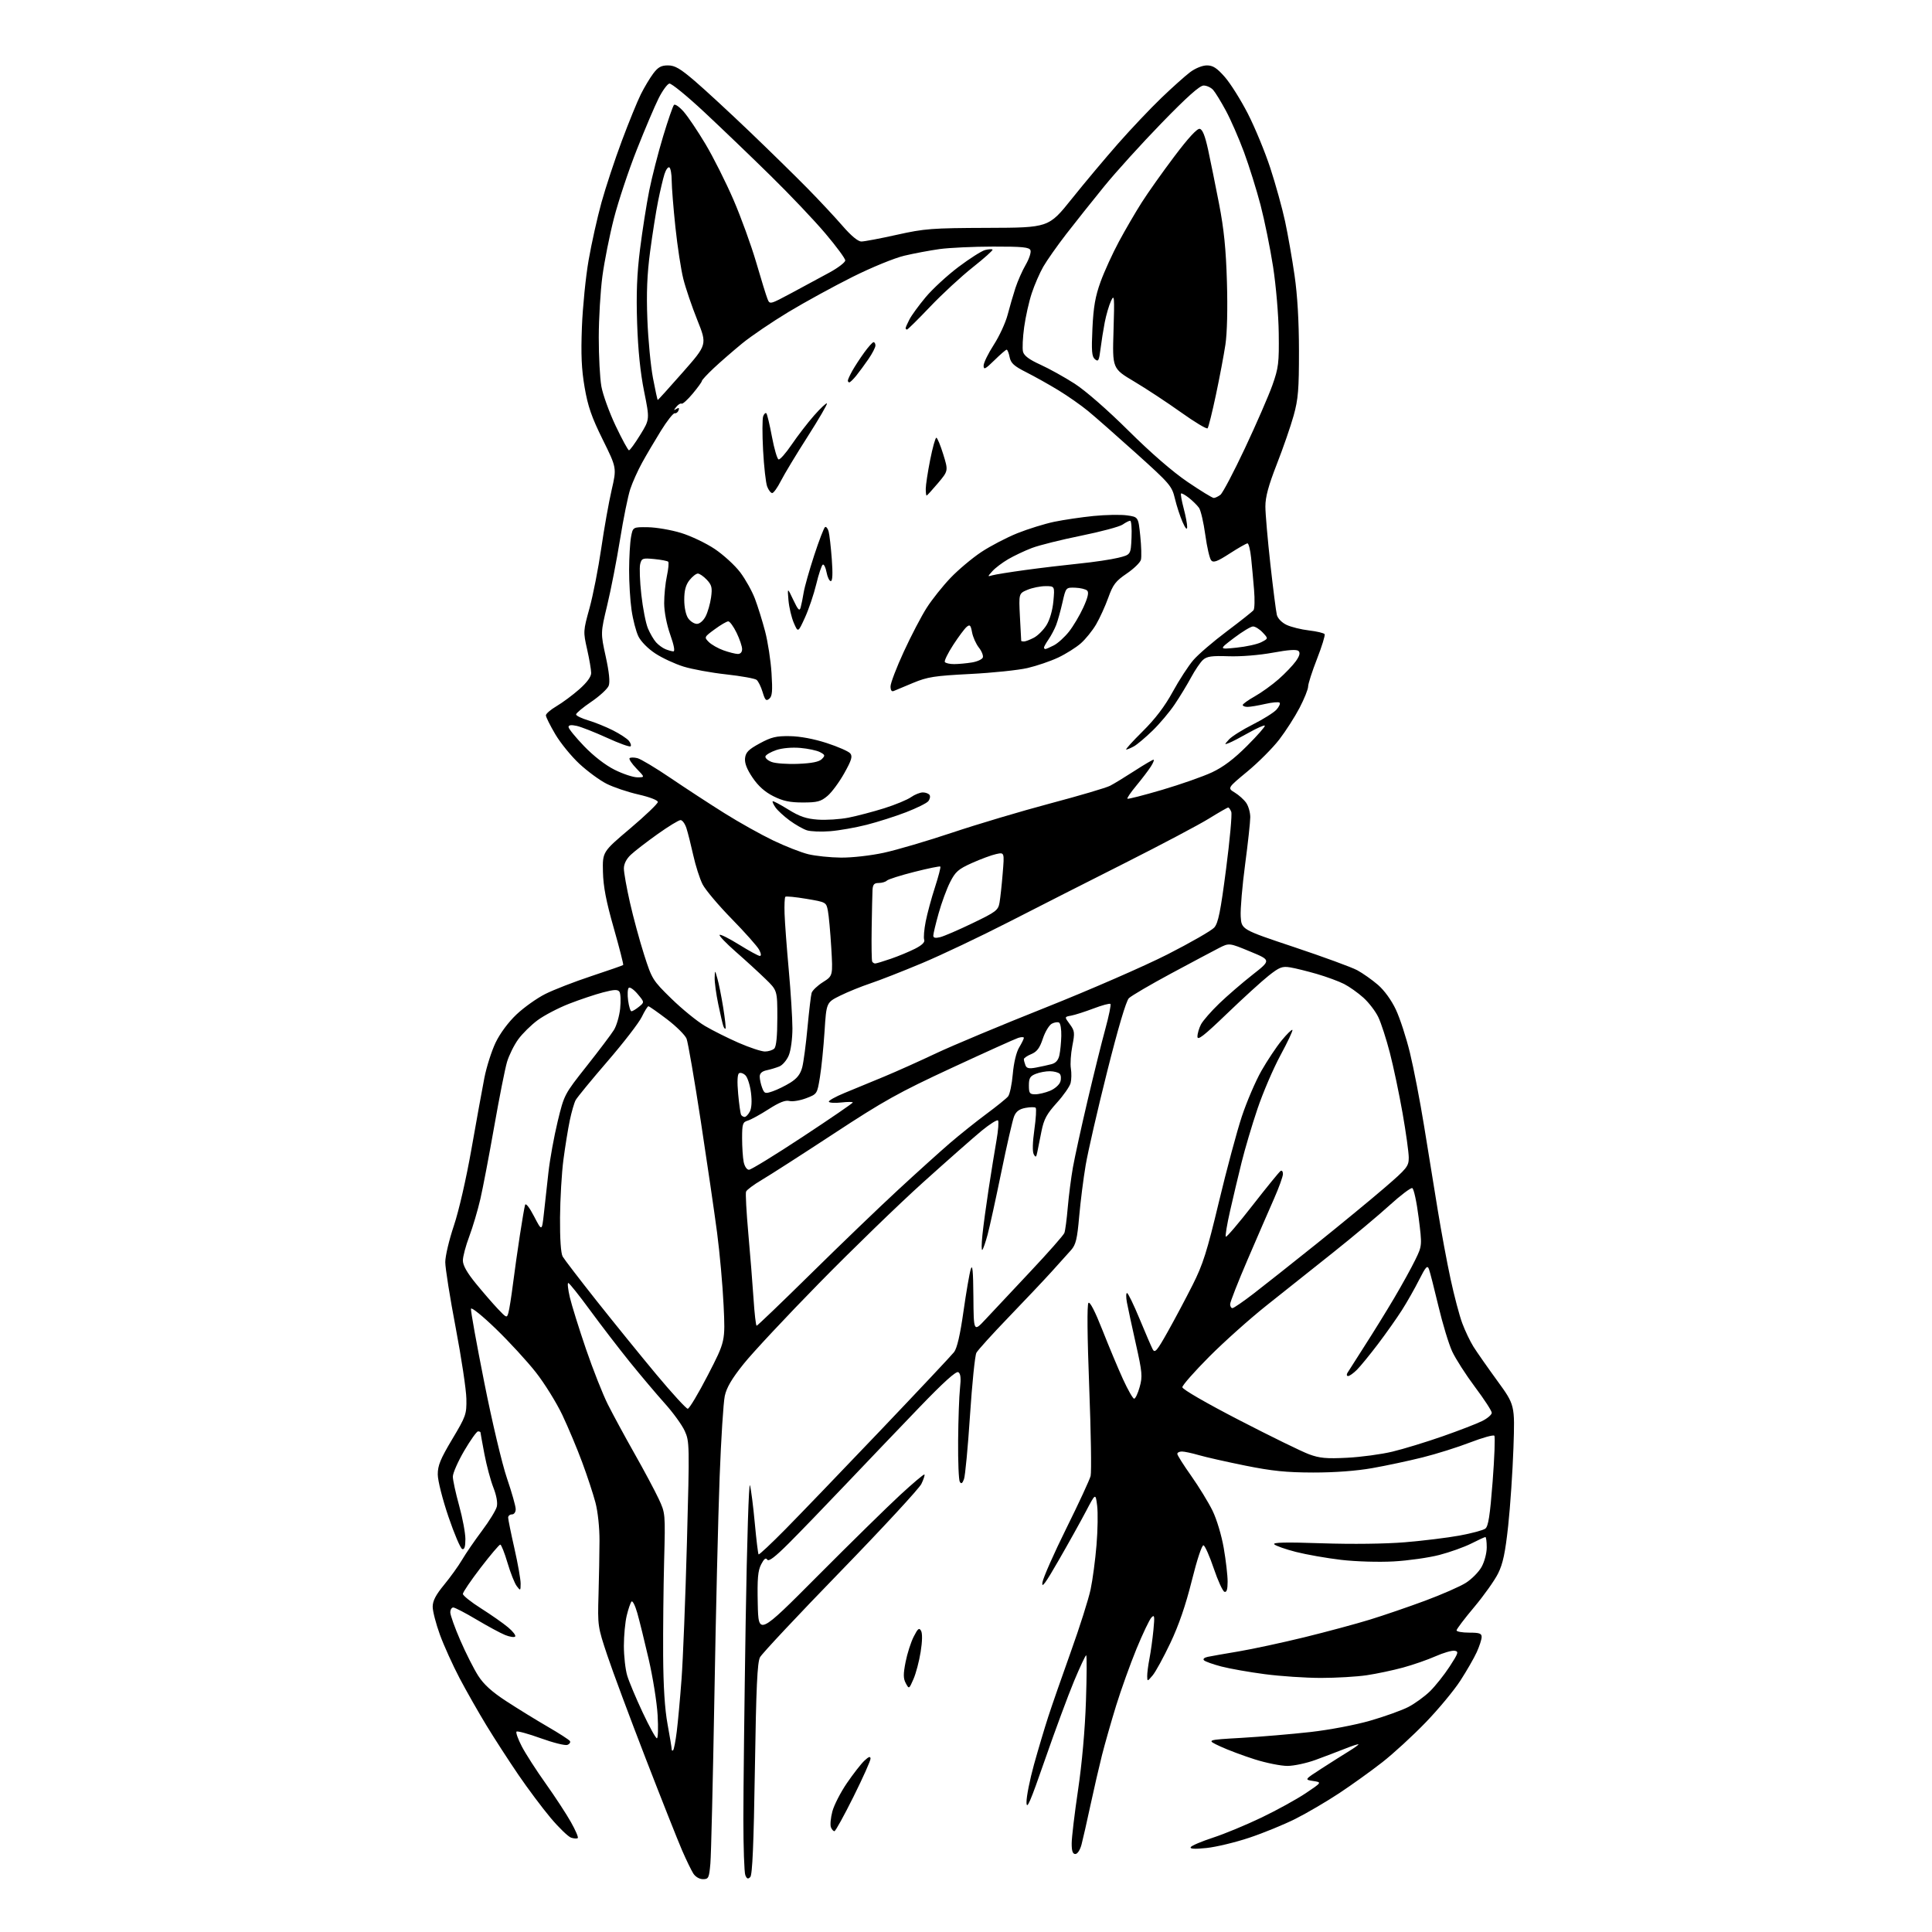 <?xml version="1.0" encoding="UTF-8" standalone="no"?>
<svg 
  version="1.1" 
  xmlns="http://www.w3.org/2000/svg" 
  xmlns:xlink="http://www.w3.org/1999/xlink" 
  xmlns:svg="http://www.w3.org/2000/svg"
  xmlns:rdf="http://www.w3.org/1999/02/22-rdf-syntax-ns#"
  xmlns:cc="http://creativecommons.org/ns#"
  xmlns:dc="http://purl.org/dc/elements/1.1/"
  viewBox="0 0 768 768"
  width="768"
  height="768"
>
<style>svg {background-color: white; }</style>"
<path stroke="none" fill="black" fill-rule="evenodd" d="M279.44,747.00C278.05,747.00 276.44,746.06 275.60,744.75C274.81,743.51 272.79,739.35 271.12,735.50C269.45,731.65 262.94,715.23 256.66,699.00C250.38,682.77 243.51,664.33 241.40,658.00C237.62,646.70 237.56,646.28 237.92,634.00C238.12,627.12 238.29,617.45 238.31,612.50C238.33,607.24 237.66,600.92 236.70,597.29C235.80,593.87 233.43,586.67 231.43,581.29C229.44,575.90 225.89,567.45 223.55,562.50C221.20,557.55 216.45,549.90 212.99,545.50C209.53,541.10 202.38,533.32 197.10,528.22C191.80,523.09 187.37,519.52 187.22,520.25C187.06,520.97 189.44,534.15 192.50,549.52C195.60,565.16 199.59,581.97 201.53,587.65C203.44,593.24 205.00,598.75 205.00,599.91C205.00,601.10 204.36,602.00 203.50,602.00C202.68,602.00 202.00,602.57 202.00,603.27C202.00,603.97 203.12,609.48 204.49,615.52C205.86,621.56 206.97,627.85 206.96,629.50C206.94,632.40 206.88,632.43 205.41,630.50C204.57,629.40 202.92,625.24 201.74,621.25C200.56,617.26 199.27,614.00 198.86,614.00C198.45,614.00 194.95,618.14 191.06,623.20C187.18,628.26 184.00,632.94 184.00,633.60C184.00,634.25 187.26,636.86 191.25,639.38C195.24,641.91 200.07,645.29 201.99,646.91C203.92,648.52 205.17,650.17 204.78,650.56C204.38,650.95 202.59,650.67 200.78,649.94C198.98,649.21 193.87,646.45 189.43,643.81C184.99,641.16 180.82,639.00 180.18,639.00C179.53,639.00 179.00,639.88 179.00,640.95C179.00,642.02 180.79,647.04 182.99,652.09C185.18,657.15 188.38,663.47 190.10,666.15C192.33,669.63 195.55,672.54 201.36,676.32C205.84,679.24 213.21,683.78 217.75,686.41C222.29,689.04 226.25,691.60 226.56,692.10C226.87,692.60 226.41,693.29 225.54,693.62C224.67,693.96 219.90,692.77 214.95,690.98C209.99,689.19 205.66,688.01 205.32,688.35C204.98,688.69 205.92,691.33 207.42,694.22C208.92,697.10 213.19,703.75 216.92,708.98C220.64,714.22 225.16,721.11 226.95,724.31C228.75,727.50 229.98,730.36 229.68,730.65C229.39,730.94 228.21,730.88 227.06,730.52C225.92,730.16 222.25,726.63 218.92,722.68C215.60,718.73 209.81,711.00 206.06,705.50C202.31,700.00 196.63,691.23 193.44,686.00C190.25,680.77 185.42,672.28 182.70,667.12C179.99,661.96 176.47,654.19 174.88,649.84C173.30,645.50 172.00,640.49 172.00,638.71C172.00,636.36 173.23,634.00 176.53,629.99C179.02,626.97 182.25,622.48 183.71,620.00C185.16,617.52 188.72,612.35 191.60,608.50C194.49,604.65 197.13,600.35 197.48,598.94C197.88,597.37 197.35,594.43 196.12,591.31C195.02,588.52 193.42,582.53 192.56,578.01C191.70,573.48 191.00,569.60 191.00,569.39C191.00,569.18 190.56,569.00 190.02,569.00C189.49,569.00 187.01,572.48 184.52,576.73C182.04,580.98 180.01,585.59 180.01,586.98C180.02,588.37 181.14,593.55 182.51,598.49C183.88,603.44 185.00,609.44 185.00,611.83C185.00,614.84 184.62,616.05 183.75,615.78C183.06,615.56 180.60,609.79 178.27,602.94C175.89,595.93 174.03,588.59 174.02,586.13C174.00,582.57 175.07,579.97 179.75,572.13C185.25,562.92 185.50,562.21 185.39,556.00C185.33,552.42 183.41,539.72 181.14,527.76C178.86,515.81 177.00,504.09 177.00,501.71C177.00,499.34 178.54,492.83 180.41,487.26C182.39,481.39 185.33,468.56 187.40,456.81C189.37,445.64 191.68,432.90 192.54,428.50C193.40,424.10 195.42,417.76 197.03,414.41C198.80,410.74 202.09,406.31 205.32,403.26C208.27,400.47 213.40,396.82 216.73,395.14C220.06,393.46 228.32,390.25 235.09,388.01C241.85,385.77 247.54,383.79 247.73,383.60C247.91,383.42 246.22,376.79 243.97,368.88C240.94,358.25 239.82,352.43 239.68,346.57C239.50,338.63 239.50,338.63 250.50,329.33C256.55,324.21 261.50,319.47 261.50,318.80C261.50,318.10 258.22,316.83 253.77,315.82C249.52,314.85 243.82,312.93 241.11,311.55C238.39,310.18 233.55,306.62 230.34,303.65C227.13,300.67 222.81,295.38 220.75,291.89C218.69,288.40 217.00,285.02 217.00,284.37C217.00,283.72 218.91,282.07 221.25,280.70C223.59,279.32 227.64,276.32 230.25,274.02C233.32,271.31 235.00,269.02 235.00,267.54C235.00,266.28 234.28,262.04 233.39,258.12C231.81,251.10 231.82,250.85 234.34,241.75C235.74,236.66 237.84,225.97 239.00,218.00C240.16,210.03 242.02,199.57 243.14,194.76C245.16,186.01 245.16,186.01 239.60,174.76C235.18,165.83 233.69,161.53 232.40,154.00C231.16,146.80 230.90,140.99 231.32,130.00C231.63,122.03 232.82,110.10 233.97,103.50C235.11,96.90 237.42,86.55 239.09,80.50C240.77,74.45 244.41,63.42 247.19,56.00C249.96,48.58 253.36,40.25 254.73,37.50C256.10,34.75 258.32,31.04 259.66,29.25C261.58,26.69 262.83,26.00 265.53,26.00C268.28,26.00 270.37,27.22 276.22,32.23C280.23,35.66 290.02,44.71 298.00,52.34C305.98,59.98 316.32,70.12 321.00,74.88C325.68,79.64 331.93,86.34 334.90,89.77C338.36,93.76 341.06,96.00 342.42,96.00C343.59,96.00 349.93,94.80 356.52,93.33C367.60,90.87 370.32,90.66 392.69,90.58C416.87,90.50 416.87,90.50 426.08,79.00C431.14,72.67 439.45,62.78 444.53,57.00C449.62,51.22 457.32,43.10 461.64,38.94C465.96,34.79 471.12,30.17 473.09,28.69C475.17,27.13 477.98,26.00 479.76,26.00C482.15,26.00 483.72,27.01 486.87,30.59C489.09,33.11 493.20,39.65 496.01,45.12C498.82,50.59 502.85,60.34 504.96,66.78C507.07,73.23 509.72,82.78 510.84,88.00C511.96,93.22 513.66,102.90 514.61,109.50C515.75,117.32 516.35,127.76 516.36,139.50C516.37,154.81 516.06,158.65 514.25,165.17C513.08,169.39 510.07,178.09 507.56,184.50C504.23,193.03 503.00,197.56 503.01,201.34C503.01,204.18 503.91,214.49 504.99,224.26C506.08,234.03 507.24,243.11 507.57,244.44C507.93,245.84 509.54,247.51 511.43,248.40C513.22,249.25 517.25,250.25 520.37,250.61C523.50,250.98 526.28,251.65 526.56,252.09C526.83,252.54 525.47,256.96 523.53,261.93C521.59,266.89 520.00,271.83 520.00,272.91C520.00,273.98 518.47,277.78 516.61,281.36C514.74,284.94 511.10,290.63 508.51,293.99C505.92,297.35 500.22,303.07 495.85,306.68C487.90,313.26 487.90,313.26 490.83,315.05C492.45,316.03 494.49,317.87 495.38,319.14C496.27,320.41 497.00,322.97 497.00,324.83C497.00,326.69 496.08,335.16 494.95,343.65C493.82,352.13 493.03,361.42 493.20,364.29C493.50,369.50 493.50,369.50 514.50,376.51C526.05,380.37 537.30,384.49 539.50,385.67C541.70,386.86 545.40,389.47 547.73,391.47C550.28,393.67 553.11,397.57 554.87,401.31C556.48,404.71 559.00,412.45 560.47,418.50C561.95,424.55 564.47,437.60 566.08,447.50C567.68,457.40 570.13,472.48 571.52,481.00C572.91,489.52 575.21,501.90 576.64,508.50C578.06,515.10 580.14,522.98 581.27,526.00C582.39,529.02 584.40,533.22 585.72,535.33C587.05,537.44 591.29,543.51 595.16,548.83C602.20,558.50 602.20,558.50 601.62,575.50C601.30,584.85 600.36,598.79 599.53,606.48C598.36,617.27 597.44,621.60 595.51,625.48C594.14,628.24 589.86,634.26 586.01,638.85C582.15,643.44 579.00,647.60 579.00,648.10C579.00,648.59 581.25,649.00 584.00,649.00C588.10,649.00 589.00,649.31 588.98,650.75C588.97,651.71 588.09,654.41 587.03,656.75C585.97,659.08 583.04,664.18 580.52,668.07C578.01,671.96 571.80,679.44 566.72,684.70C561.65,689.95 553.90,697.07 549.50,700.51C545.10,703.95 537.39,709.49 532.36,712.82C527.34,716.14 519.53,720.72 515.01,722.99C510.50,725.26 502.23,728.65 496.65,730.51C491.07,732.38 483.39,734.22 479.60,734.61C474.77,735.10 472.89,734.98 473.36,734.23C473.72,733.64 477.73,731.95 482.26,730.47C486.79,728.99 495.45,725.40 501.50,722.49C507.55,719.59 515.42,715.25 519.00,712.86C525.50,708.50 525.50,708.50 522.00,707.97C518.50,707.44 518.50,707.44 525.50,702.92C529.35,700.44 534.19,697.38 536.25,696.12C538.31,694.86 540.00,693.65 540.00,693.42C540.00,693.19 537.64,693.95 534.75,695.10C531.86,696.24 526.58,698.26 523.00,699.57C519.42,700.88 514.39,701.97 511.80,701.98C509.22,701.99 503.37,700.82 498.81,699.38C494.24,697.94 488.03,695.61 485.01,694.20C479.50,691.63 479.50,691.63 493.50,690.83C501.20,690.38 513.52,689.34 520.89,688.51C528.45,687.66 538.81,685.69 544.69,683.99C550.41,682.34 557.21,679.90 559.80,678.57C562.38,677.24 566.26,674.43 568.42,672.33C570.57,670.22 574.09,665.80 576.24,662.50C579.75,657.10 579.95,656.47 578.21,656.20C577.15,656.03 573.74,657.02 570.63,658.40C567.51,659.78 561.71,661.80 557.73,662.88C553.75,663.97 547.26,665.34 543.31,665.93C539.35,666.52 531.16,667.00 525.11,667.00C519.06,667.00 509.02,666.33 502.80,665.51C496.59,664.70 488.80,663.32 485.50,662.46C482.20,661.60 479.10,660.49 478.61,660.00C478.08,659.48 478.70,658.91 480.11,658.62C481.42,658.34 487.00,657.36 492.50,656.44C498.00,655.51 509.70,652.99 518.50,650.84C527.30,648.68 539.00,645.53 544.50,643.84C550.00,642.15 559.90,638.76 566.50,636.31C573.10,633.86 580.38,630.67 582.69,629.21C584.99,627.76 587.80,624.92 588.94,622.90C590.09,620.84 591.00,617.42 591.00,615.11C591.00,612.85 590.76,611.00 590.47,611.00C590.17,611.00 587.66,612.15 584.87,613.57C582.09,614.98 576.36,617.03 572.15,618.12C567.94,619.21 559.77,620.37 554.00,620.69C548.05,621.02 539.01,620.75 533.13,620.07C527.43,619.40 519.35,617.98 515.17,616.92C510.99,615.85 507.11,614.48 506.54,613.89C505.79,613.11 511.12,612.99 525.50,613.48C537.51,613.88 550.69,613.72 558.50,613.07C565.65,612.48 575.41,611.28 580.18,610.41C584.96,609.53 589.57,608.30 590.43,607.66C591.63,606.76 592.29,602.55 593.34,589.00C594.08,579.38 594.38,571.15 594.02,570.72C593.65,570.29 589.33,571.50 584.41,573.39C579.50,575.29 570.99,577.97 565.49,579.34C560.00,580.71 551.00,582.63 545.50,583.60C539.18,584.72 530.54,585.36 522.00,585.35C511.33,585.33 505.67,584.75 495.00,582.60C487.57,581.10 479.28,579.23 476.57,578.44C473.86,577.65 470.82,577.00 469.82,577.00C468.82,577.00 468.00,577.42 468.00,577.94C468.00,578.46 470.49,582.40 473.53,586.69C476.56,590.99 480.37,597.20 481.99,600.50C483.66,603.91 485.59,610.33 486.46,615.38C487.31,620.27 488.00,626.27 488.00,628.71C488.00,631.82 487.62,633.05 486.75,632.77C486.06,632.55 484.15,628.39 482.50,623.51C480.85,618.63 479.01,614.48 478.42,614.29C477.79,614.09 475.87,619.86 473.76,628.33C471.34,638.05 468.58,646.09 465.24,653.11C462.53,658.82 459.36,664.62 458.19,666.00C456.09,668.47 456.07,668.48 456.03,666.30C456.01,665.09 456.42,661.94 456.93,659.30C457.45,656.66 458.15,651.58 458.50,648.00C459.04,642.35 458.94,641.70 457.70,643.00C456.92,643.83 454.24,649.45 451.75,655.50C449.27,661.55 445.64,671.67 443.68,678.00C441.73,684.33 439.21,693.17 438.07,697.65C436.94,702.13 434.86,711.13 433.46,717.65C432.06,724.17 430.47,731.19 429.92,733.25C429.34,735.42 428.31,737.00 427.46,737.00C426.41,737.00 426.00,735.82 426.01,732.75C426.02,730.41 427.16,720.85 428.55,711.50C430.10,701.05 431.31,687.47 431.68,676.25C432.02,666.21 432.06,658.00 431.77,658.00C431.48,658.00 429.32,662.61 426.96,668.25C424.61,673.89 419.40,687.95 415.39,699.50C409.50,716.47 408.09,719.72 408.05,716.42C408.02,714.18 409.37,707.43 411.03,701.42C412.70,695.42 415.24,686.90 416.67,682.50C418.09,678.10 422.15,666.45 425.67,656.61C429.20,646.78 432.74,635.60 433.54,631.79C434.35,627.97 435.40,620.04 435.88,614.17C436.37,608.30 436.48,601.25 436.13,598.50C435.50,593.50 435.50,593.50 431.71,600.73C429.62,604.71 424.74,613.48 420.85,620.23C415.56,629.44 413.95,631.63 414.39,629.00C414.72,627.08 419.00,617.40 423.91,607.49C428.82,597.59 433.15,588.24 433.54,586.71C433.92,585.19 433.67,569.30 432.98,551.41C432.20,531.01 432.08,518.52 432.68,517.92C433.27,517.33 435.34,521.37 438.24,528.74C440.79,535.21 444.46,543.99 446.41,548.25C448.36,552.51 450.35,556.00 450.84,556.00C451.34,556.00 452.32,553.92 453.03,551.38C454.21,547.18 454.07,545.59 451.50,534.13C449.94,527.18 448.36,519.81 447.97,517.75C447.58,515.69 447.60,514.00 448.01,514.00C448.42,514.00 450.66,518.61 452.99,524.25C455.32,529.89 457.68,535.35 458.22,536.38C459.07,538.00 459.92,537.01 464.20,529.38C466.94,524.50 471.38,516.15 474.06,510.83C478.20,502.63 479.78,497.63 484.52,477.83C487.59,465.00 491.70,449.68 493.66,443.78C495.62,437.88 499.12,429.73 501.44,425.65C503.77,421.58 507.38,416.15 509.47,413.60C511.57,411.04 513.49,409.16 513.74,409.41C514.00,409.66 511.86,414.21 508.99,419.51C506.13,424.82 502.01,434.41 499.85,440.83C497.68,447.25 494.86,456.77 493.57,462.00C492.27,467.23 490.21,475.91 488.99,481.29C487.76,486.68 486.99,491.32 487.28,491.61C487.57,491.90 492.38,486.26 497.97,479.08C503.57,471.90 508.56,465.77 509.07,465.46C509.58,465.14 509.99,465.70 509.99,466.69C509.98,467.69 508.39,472.10 506.45,476.50C504.50,480.90 499.79,491.78 495.96,500.68C492.13,509.59 489.00,517.57 489.00,518.43C489.00,519.30 489.41,520.00 489.92,520.00C490.42,520.00 494.20,517.41 498.30,514.25C502.41,511.09 513.58,502.24 523.14,494.59C532.69,486.93 544.89,476.90 550.25,472.28C559.33,464.46 560.00,463.64 560.00,460.17C560.00,458.12 558.89,450.16 557.54,442.47C556.19,434.79 553.92,424.00 552.49,418.50C551.07,413.00 549.00,406.62 547.89,404.31C546.79,402.01 544.13,398.54 541.99,396.61C539.84,394.67 536.38,392.21 534.28,391.14C532.19,390.08 527.33,388.29 523.49,387.17C519.64,386.06 514.87,384.87 512.87,384.55C509.71,384.03 508.60,384.46 504.32,387.84C501.61,389.98 494.14,396.79 487.70,402.98C478.51,411.82 476.00,413.76 476.00,412.06C476.00,410.87 476.64,408.69 477.42,407.20C478.21,405.72 481.47,401.98 484.67,398.90C487.88,395.81 493.83,390.68 497.89,387.49C505.28,381.69 505.28,381.69 496.94,378.24C488.61,374.79 488.61,374.79 484.55,376.86C482.32,378.00 473.75,382.56 465.50,386.99C457.25,391.43 449.72,395.84 448.75,396.80C447.64,397.92 444.47,408.63 440.10,426.03C436.30,441.14 432.47,457.85 431.57,463.16C430.67,468.47 429.51,477.65 428.99,483.57C428.21,492.51 427.67,494.76 425.78,496.91C424.53,498.33 421.05,502.20 418.05,505.50C415.06,508.80 407.33,516.98 400.88,523.67C394.43,530.36 388.69,536.71 388.13,537.76C387.56,538.82 386.42,550.02 385.59,562.65C384.76,575.29 383.68,586.68 383.20,587.98C382.57,589.69 382.11,589.99 381.54,589.06C381.10,588.35 380.80,580.96 380.87,572.64C380.94,564.31 381.27,554.97 381.61,551.88C382.06,547.84 381.87,546.04 380.95,545.47C380.08,544.93 375.10,549.42 365.32,559.59C357.43,567.79 344.35,581.48 336.25,590.00C328.16,598.52 317.99,609.05 313.66,613.38C308.09,618.95 305.55,620.89 304.99,619.98C304.43,619.08 303.72,619.64 302.57,621.86C301.27,624.39 301.00,627.52 301.22,637.56C301.50,650.10 301.50,650.10 325.00,626.49C337.93,613.51 352.68,599.03 357.79,594.31C362.89,589.60 367.25,585.92 367.47,586.14C367.70,586.36 367.15,588.05 366.26,589.89C365.36,591.73 350.88,607.40 334.07,624.71C317.25,642.02 302.88,657.35 302.12,658.78C301.04,660.82 300.59,670.52 300.08,703.18C299.61,733.17 299.09,745.31 298.24,746.16C297.34,747.06 296.88,746.89 296.28,745.42C295.85,744.36 295.50,734.27 295.50,723.00C295.50,711.73 295.91,676.62 296.41,645.00C296.93,612.50 297.68,588.78 298.13,590.45C298.57,592.07 299.43,598.81 300.04,605.44C300.65,612.06 301.33,617.66 301.55,617.89C301.78,618.11 306.58,613.61 312.23,607.88C317.88,602.15 334.88,584.48 350.00,568.61C365.12,552.74 378.29,538.73 379.26,537.48C380.44,535.95 381.68,530.61 382.99,521.35C384.07,513.73 385.38,506.15 385.89,504.50C386.58,502.29 386.86,505.21 386.94,515.50C387.05,529.50 387.05,529.50 391.72,524.50C394.29,521.75 402.26,513.25 409.44,505.61C416.63,497.98 422.78,491.00 423.11,490.11C423.45,489.23 424.05,484.68 424.45,480.00C424.85,475.33 425.78,468.13 426.51,464.00C427.25,459.88 429.86,447.95 432.32,437.50C434.78,427.05 437.95,414.25 439.38,409.06C440.80,403.87 441.72,399.38 441.42,399.08C441.12,398.78 438.09,399.60 434.69,400.89C431.28,402.18 427.28,403.46 425.80,403.73C423.10,404.21 423.10,404.21 425.25,407.12C427.22,409.79 427.30,410.49 426.27,415.76C425.66,418.92 425.39,422.96 425.69,424.74C425.98,426.52 425.94,429.11 425.59,430.50C425.24,431.89 422.76,435.46 420.07,438.42C416.10,442.81 414.96,444.91 414.01,449.66C413.36,452.87 412.61,456.62 412.34,457.99C411.92,460.08 411.70,460.22 410.93,458.84C410.37,457.84 410.46,454.09 411.17,449.10C411.80,444.63 412.04,440.71 411.70,440.37C411.37,440.03 409.55,440.05 407.66,440.40C405.17,440.87 403.92,441.80 403.12,443.77C402.51,445.27 400.22,455.27 398.02,466.00C395.82,476.73 393.37,487.91 392.57,490.85C391.78,493.80 390.84,496.50 390.49,496.85C390.13,497.20 390.15,494.57 390.52,490.99C390.88,487.42 392.01,479.10 393.02,472.50C394.03,465.90 395.43,457.25 396.13,453.28C396.82,449.31 397.09,445.76 396.72,445.39C396.35,445.02 393.45,446.85 390.27,449.45C387.10,452.06 376.58,461.33 366.90,470.05C357.22,478.78 338.69,496.74 325.71,509.98C312.73,523.21 299.18,537.70 295.61,542.17C290.92,548.02 288.82,551.59 288.11,554.92C287.56,557.47 286.64,571.92 286.07,587.03C285.49,602.14 284.55,641.50 283.98,674.50C283.40,707.50 282.69,737.31 282.39,740.75C281.88,746.53 281.66,747.00 279.44,747.00zM331.72,727.92C331.29,727.96 330.65,727.26 330.30,726.35C329.95,725.44 330.21,722.62 330.87,720.10C331.54,717.57 334.14,712.49 336.66,708.81C339.18,705.13 342.31,701.11 343.62,699.89C345.33,698.28 346.01,698.05 346.05,699.08C346.08,699.86 343.04,706.65 339.30,714.17C335.56,721.68 332.15,727.87 331.72,727.92zM267.58,695.75C267.90,695.43 268.55,692.09 269.02,688.33C269.49,684.58 270.35,675.20 270.92,667.50C271.50,659.80 272.46,635.42 273.06,613.32C274.12,574.28 274.10,573.01 272.19,568.82C271.11,566.44 267.53,561.50 264.23,557.84C260.94,554.17 254.67,546.75 250.30,541.34C245.94,535.93 238.82,526.66 234.49,520.75C230.16,514.84 226.29,510.00 225.90,510.00C225.50,510.00 225.79,512.59 226.53,515.75C227.28,518.91 230.16,528.14 232.93,536.25C235.71,544.37 239.62,554.27 241.62,558.25C243.62,562.24 248.37,571.00 252.17,577.72C255.98,584.44 260.30,592.54 261.79,595.72C264.50,601.50 264.50,601.50 264.00,620.50C263.73,630.95 263.55,647.83 263.61,658.00C263.69,670.41 264.26,679.42 265.36,685.38C266.26,690.27 267.00,694.73 267.00,695.30C267.00,695.87 267.26,696.07 267.58,695.75zM261.13,691.00C261.58,691.00 261.71,686.84 261.41,681.75C261.11,676.66 259.51,666.65 257.85,659.50C256.20,652.35 254.16,644.09 253.32,641.15C252.48,638.21 251.46,636.18 251.04,636.65C250.62,637.12 249.76,639.61 249.14,642.19C248.51,644.77 248.00,650.21 248.00,654.28C248.00,658.35 248.60,663.67 249.33,666.09C250.06,668.52 252.83,675.11 255.48,680.75C258.13,686.39 260.67,691.00 261.13,691.00zM363.12,667.46C361.36,671.49 361.35,671.50 360.07,669.12C359.05,667.22 359.03,665.51 359.99,660.64C360.65,657.29 362.10,652.77 363.21,650.60C364.87,647.33 365.38,646.93 366.14,648.28C366.70,649.29 366.64,652.51 365.97,656.66C365.38,660.38 364.10,665.23 363.12,667.46zM535.51,579.48C541.01,579.20 549.11,578.11 553.51,577.05C557.90,576.00 566.90,573.25 573.50,570.94C580.10,568.63 587.19,565.89 589.25,564.85C591.31,563.81 593.00,562.35 593.00,561.61C593.00,560.86 590.01,556.26 586.35,551.38C582.70,546.50 578.60,540.11 577.25,537.19C575.90,534.26 573.44,526.16 571.79,519.19C570.13,512.21 568.44,505.60 568.03,504.50C567.41,502.83 566.77,503.52 564.12,508.76C562.38,512.21 559.32,517.61 557.31,520.76C555.30,523.92 551.02,529.99 547.79,534.25C544.56,538.51 540.79,543.12 539.41,544.50C538.04,545.87 536.45,547.00 535.90,547.00C535.34,547.00 535.21,546.44 535.62,545.75C536.03,545.06 539.11,540.23 542.47,535.00C545.84,529.77 551.12,521.23 554.21,516.00C557.30,510.77 561.07,503.95 562.58,500.83C565.34,495.16 565.34,495.16 563.92,483.91C563.14,477.72 562.00,472.49 561.39,472.29C560.78,472.09 556.73,475.16 552.39,479.10C548.05,483.05 537.98,491.48 530.00,497.84C522.02,504.19 510.10,513.68 503.50,518.92C496.90,524.16 486.66,533.31 480.75,539.24C474.84,545.18 470.00,550.66 470.00,551.44C470.00,552.26 479.37,557.68 492.59,564.51C505.01,570.93 517.50,577.04 520.34,578.09C524.59,579.66 527.26,579.90 535.51,579.48zM273.39,560.00C274.00,559.99 277.61,553.96 281.41,546.59C288.32,533.18 288.32,533.18 287.64,518.84C287.27,510.95 286.10,497.98 285.05,490.00C284.00,482.02 281.07,462.00 278.55,445.50C276.02,429.00 273.49,414.33 272.92,412.90C272.35,411.47 268.83,407.98 265.11,405.15C261.38,402.32 258.07,400.00 257.75,400.00C257.44,400.00 256.25,401.91 255.11,404.25C253.98,406.59 247.84,414.54 241.47,421.92C235.10,429.30 229.41,436.24 228.82,437.33C228.24,438.43 227.19,442.06 226.49,445.41C225.79,448.76 224.66,455.77 223.97,461.00C223.28,466.23 222.68,476.57 222.62,484.00C222.56,492.48 222.95,498.24 223.67,499.50C224.30,500.60 230.37,508.52 237.16,517.10C243.95,525.67 254.63,538.84 260.89,546.35C267.16,553.86 272.79,560.00 273.39,560.00zM300.78,527.00C301.09,527.00 310.82,517.66 322.42,506.24C334.01,494.82 349.58,479.85 357.01,472.99C364.44,466.12 373.72,457.75 377.62,454.39C381.52,451.04 388.04,445.83 392.11,442.81C396.17,439.80 400.05,436.67 400.73,435.84C401.40,435.02 402.25,431.01 402.60,426.93C402.99,422.47 404.00,418.25 405.13,416.38C406.16,414.67 407.00,412.95 407.00,412.56C407.00,412.18 406.00,412.18 404.77,412.57C403.54,412.96 391.67,418.32 378.39,424.48C357.28,434.27 351.34,437.58 331.37,450.69C318.79,458.94 305.92,467.21 302.77,469.06C299.62,470.92 296.83,473.00 296.57,473.69C296.30,474.37 296.71,481.81 297.46,490.22C298.21,498.62 299.15,510.34 299.54,516.25C299.92,522.16 300.48,527.00 300.78,527.00zM202.11,521.79C202.47,520.53 203.27,515.45 203.90,510.50C204.53,505.55 205.77,496.77 206.66,491.00C207.54,485.23 208.47,479.82 208.72,479.00C208.99,478.09 210.40,479.87 212.29,483.50C215.41,489.50 215.41,489.50 216.19,482.50C216.61,478.65 217.44,471.25 218.01,466.05C218.59,460.86 220.24,451.76 221.67,445.85C224.27,435.12 224.30,435.06 233.21,423.79C238.12,417.58 243.00,411.12 244.04,409.43C245.09,407.74 246.20,403.92 246.52,400.93C246.83,397.94 246.71,394.94 246.24,394.25C245.56,393.27 244.20,393.32 239.70,394.49C236.57,395.31 230.52,397.34 226.25,399.00C221.99,400.66 216.36,403.60 213.75,405.52C211.13,407.45 207.64,410.89 205.99,413.17C204.33,415.46 202.34,419.50 201.55,422.14C200.76,424.79 198.48,436.31 196.47,447.73C194.46,459.15 191.98,472.16 190.95,476.63C189.92,481.10 187.93,487.79 186.54,491.50C185.14,495.20 184.00,499.51 184.00,501.07C184.00,502.99 185.65,505.91 189.15,510.20C191.98,513.66 195.91,518.20 197.89,520.29C201.38,523.97 201.49,524.01 202.11,521.79zM297.73,465.00C298.54,465.00 308.16,459.10 319.10,451.88C330.05,444.67 339.00,438.54 339.00,438.25C339.00,437.97 336.97,437.97 334.48,438.25C332.00,438.53 329.75,438.41 329.49,437.99C329.23,437.56 332.05,435.97 335.76,434.45C339.47,432.94 346.55,430.01 351.50,427.95C356.45,425.89 365.75,421.72 372.16,418.68C378.57,415.65 398.15,407.46 415.66,400.50C433.17,393.53 454.97,384.03 464.11,379.38C473.24,374.73 481.60,369.93 482.68,368.72C484.27,366.93 485.18,362.41 487.38,345.48C488.88,333.92 489.81,323.68 489.45,322.73C489.08,321.78 488.53,321.00 488.23,321.00C487.92,321.00 484.48,322.98 480.58,325.39C476.69,327.81 461.80,335.68 447.50,342.90C433.20,350.11 412.27,360.73 401.00,366.51C389.73,372.28 374.20,379.65 366.50,382.88C358.80,386.11 349.57,389.72 346.00,390.91C342.43,392.10 337.02,394.29 334.00,395.78C328.50,398.50 328.50,398.50 327.77,410.00C327.36,416.32 326.54,424.51 325.93,428.20C324.84,434.88 324.83,434.90 320.45,436.57C318.03,437.49 315.04,437.98 313.80,437.66C312.20,437.24 309.77,438.20 305.52,440.93C302.21,443.06 298.49,445.10 297.25,445.46C295.23,446.07 295.00,446.77 295.00,452.44C295.00,455.91 295.28,460.16 295.62,461.88C295.99,463.68 296.87,465.00 297.73,465.00zM296.02,444.00C296.52,444.00 297.44,443.05 298.06,441.88C298.78,440.55 298.95,437.76 298.53,434.38C298.16,431.42 297.18,428.32 296.35,427.49C295.52,426.66 294.37,426.27 293.79,426.63C293.12,427.05 292.99,429.93 293.43,434.83C293.81,438.98 294.34,442.75 294.62,443.19C294.89,443.64 295.53,444.00 296.02,444.00zM307.21,433.79C309.02,433.17 312.17,431.62 314.21,430.35C316.87,428.68 318.19,426.97 318.90,424.26C319.44,422.19 320.38,415.10 320.99,408.50C321.61,401.90 322.34,395.70 322.63,394.71C322.92,393.73 324.95,391.80 327.13,390.42C331.10,387.91 331.10,387.91 330.44,376.71C330.07,370.54 329.47,363.95 329.10,362.06C328.44,358.64 328.39,358.62 320.57,357.30C316.24,356.57 312.47,356.20 312.19,356.48C311.90,356.76 311.76,359.81 311.88,363.25C311.99,366.69 312.74,376.70 313.54,385.50C314.34,394.30 314.99,404.78 315.00,408.78C315.00,412.89 314.37,417.58 313.55,419.53C312.76,421.44 311.07,423.42 309.80,423.93C308.54,424.44 306.26,425.13 304.75,425.45C302.91,425.84 302.00,426.67 302.00,427.95C302.00,429.01 302.43,431.01 302.96,432.40C303.86,434.75 304.14,434.85 307.21,433.79zM411.53,435.00C412.92,435.00 415.58,434.37 417.44,433.59C419.29,432.82 421.12,431.20 421.50,429.99C421.89,428.79 421.77,427.37 421.24,426.84C420.71,426.31 418.97,425.85 417.39,425.83C415.80,425.80 413.26,426.27 411.75,426.87C409.48,427.76 409.00,428.56 409.00,431.48C409.00,434.58 409.30,435.00 411.53,435.00zM411.87,424.37C413.86,423.99 416.62,423.39 418.00,423.02C419.71,422.57 420.70,421.43 421.13,419.43C421.48,417.82 421.82,414.39 421.88,411.81C421.95,409.23 421.56,406.85 421.02,406.51C420.48,406.18 419.17,406.37 418.10,406.94C417.04,407.51 415.43,410.19 414.54,412.89C413.30,416.63 412.20,418.09 409.95,419.02C408.33,419.69 407.00,420.60 407.00,421.04C407.00,421.48 407.28,422.56 407.62,423.44C408.10,424.70 409.03,424.90 411.87,424.37zM304.05,417.99C305.45,417.99 307.14,417.46 307.80,416.80C308.59,416.01 309.00,411.83 309.00,404.66C309.00,393.71 309.00,393.71 304.25,389.11C301.64,386.57 296.35,381.73 292.50,378.36C288.65,374.98 285.75,371.96 286.06,371.63C286.37,371.31 289.86,373.06 293.82,375.52C297.78,377.98 301.48,380.00 302.04,380.00C302.67,380.00 302.57,379.06 301.78,377.56C301.08,376.21 296.18,370.70 290.90,365.30C285.62,359.91 280.38,353.70 279.27,351.50C278.16,349.30 276.50,344.12 275.59,340.00C274.67,335.88 273.46,331.04 272.88,329.25C272.31,327.46 271.25,326.00 270.53,326.00C269.80,326.00 265.68,328.52 261.36,331.60C257.03,334.68 252.26,338.36 250.75,339.79C248.99,341.44 248.00,343.41 248.00,345.25C248.00,346.83 249.09,352.93 250.42,358.81C251.75,364.69 254.28,374.00 256.04,379.50C259.16,389.25 259.43,389.69 266.91,397.00C271.13,401.12 277.11,405.99 280.19,407.81C283.27,409.63 289.33,412.66 293.65,414.55C297.97,416.43 302.65,417.98 304.05,417.99zM288.41,408.89C288.21,409.11 287.82,408.66 287.54,407.89C287.26,407.13 286.35,403.21 285.52,399.18C284.68,395.16 284.04,390.44 284.09,388.68C284.18,385.50 284.18,385.50 285.18,389.00C285.74,390.93 286.77,396.10 287.48,400.50C288.19,404.90 288.61,408.68 288.41,408.89zM251.02,402.00C251.44,402.00 252.78,401.19 254.00,400.20C256.21,398.41 256.21,398.41 253.47,395.14C251.96,393.35 250.36,392.24 249.92,392.69C249.48,393.14 249.37,395.41 249.69,397.75C250.01,400.09 250.60,402.00 251.02,402.00zM347.90,383.00C348.33,383.00 351.14,382.16 354.14,381.12C357.14,380.09 361.47,378.29 363.77,377.12C366.54,375.71 367.75,374.51 367.38,373.56C367.08,372.77 367.35,369.51 367.98,366.31C368.61,363.11 370.27,356.98 371.67,352.69C373.06,348.39 374.02,344.69 373.80,344.47C373.58,344.25 368.92,345.20 363.45,346.59C357.98,347.97 353.07,349.53 352.55,350.05C352.03,350.57 350.56,351.00 349.30,351.00C347.50,351.00 346.97,351.59 346.84,353.75C346.76,355.26 346.60,362.12 346.50,369.00C346.39,375.88 346.49,381.84 346.71,382.25C346.94,382.66 347.47,383.00 347.90,383.00zM373.75,372.53C375.26,372.16 381.06,369.66 386.63,366.97C395.97,362.48 396.80,361.84 397.33,358.80C397.65,356.98 398.22,351.74 398.59,347.14C399.28,338.78 399.28,338.78 395.97,339.51C394.16,339.90 389.84,341.50 386.38,343.05C380.93,345.50 379.78,346.51 377.67,350.69C376.33,353.33 374.28,358.90 373.12,363.06C371.95,367.22 371.00,371.21 371.00,371.92C371.00,372.83 371.81,373.01 373.75,372.53zM334.27,340.91C338.65,340.96 346.10,340.12 351.36,338.98C356.49,337.87 368.74,334.26 378.59,330.96C388.44,327.66 405.94,322.45 417.48,319.38C429.02,316.32 439.73,313.16 441.27,312.36C442.82,311.56 447.18,308.90 450.97,306.45C454.75,304.00 458.16,302.00 458.54,302.00C458.92,302.00 458.43,303.24 457.46,304.75C456.49,306.26 453.90,309.66 451.72,312.29C449.53,314.92 447.93,317.27 448.16,317.50C448.40,317.73 454.60,316.14 461.95,313.98C469.31,311.81 478.23,308.68 481.78,307.02C486.29,304.90 490.48,301.74 495.75,296.47C499.89,292.33 503.06,288.72 502.78,288.45C502.51,288.17 499.63,289.45 496.39,291.27C493.15,293.10 489.63,294.94 488.56,295.34C486.63,296.08 486.63,296.07 488.56,293.93C489.63,292.75 493.88,290.08 498.00,288.00C502.12,285.92 506.36,283.27 507.41,282.10C508.46,280.94 509.02,279.69 508.66,279.32C508.29,278.96 505.71,279.19 502.92,279.83C500.13,280.47 496.98,281.00 495.92,281.00C494.87,281.00 494.00,280.66 494.00,280.25C494.00,279.84 496.16,278.29 498.79,276.81C501.43,275.33 505.69,272.26 508.27,269.99C510.85,267.72 513.92,264.51 515.10,262.86C516.59,260.77 516.93,259.53 516.20,258.80C515.48,258.08 512.33,258.28 505.92,259.46C500.58,260.44 493.19,261.04 488.40,260.87C481.68,260.64 479.75,260.91 478.20,262.32C477.15,263.27 475.03,266.40 473.48,269.27C471.93,272.15 469.00,276.98 466.96,280.00C464.93,283.02 460.96,287.73 458.15,290.45C455.34,293.18 452.02,295.97 450.77,296.67C449.52,297.36 448.13,297.95 447.69,297.96C447.24,297.98 450.17,294.74 454.20,290.75C459.21,285.79 463.00,280.82 466.18,275.00C468.74,270.32 472.43,264.65 474.37,262.40C476.31,260.14 482.31,254.99 487.70,250.95C493.09,246.90 497.86,243.12 498.30,242.55C498.73,241.97 498.83,238.35 498.51,234.50C498.20,230.65 497.67,224.91 497.34,221.75C497.01,218.59 496.36,216.00 495.90,216.00C495.44,216.00 492.27,217.81 488.84,220.02C483.90,223.22 482.38,223.78 481.48,222.77C480.85,222.07 479.79,217.49 479.12,212.60C478.45,207.70 477.33,202.88 476.63,201.88C475.93,200.89 474.13,199.11 472.63,197.92C471.13,196.74 469.71,195.96 469.48,196.18C469.26,196.41 469.73,199.05 470.52,202.05C471.32,205.05 471.95,208.40 471.92,209.50C471.88,210.82 471.25,210.13 470.08,207.50C469.11,205.30 467.74,201.12 467.05,198.22C465.84,193.18 465.13,192.34 451.64,180.20C443.86,173.20 435.25,165.62 432.50,163.37C429.75,161.11 424.48,157.42 420.78,155.16C417.09,152.91 411.34,149.69 408.00,148.00C403.08,145.52 401.83,144.38 401.34,141.97C401.02,140.34 400.49,139.00 400.16,139.00C399.84,139.00 397.65,140.89 395.29,143.21C391.66,146.77 391.00,147.10 391.00,145.36C391.00,144.23 392.82,140.50 395.04,137.07C397.26,133.63 399.73,128.27 400.54,125.16C401.35,122.05 402.75,117.25 403.64,114.50C404.54,111.75 406.38,107.58 407.74,105.24C409.10,102.89 409.95,100.31 409.63,99.49C409.16,98.27 406.51,98.00 394.78,98.02C386.93,98.03 377.35,98.48 373.50,99.01C369.65,99.55 363.35,100.73 359.50,101.64C355.59,102.56 346.52,106.27 338.95,110.05C331.50,113.77 320.02,120.05 313.45,124.01C306.88,127.98 298.57,133.61 295.00,136.54C291.43,139.47 286.36,143.87 283.75,146.32C281.14,148.78 279.00,151.08 279.00,151.45C279.00,151.82 277.35,154.10 275.33,156.51C273.31,158.93 271.33,160.71 270.94,160.46C270.55,160.22 269.61,160.78 268.86,161.70C267.71,163.13 267.71,163.26 268.88,162.55C269.84,161.97 270.11,162.14 269.75,163.11C269.48,163.87 268.78,164.40 268.21,164.28C267.64,164.16 265.16,167.31 262.70,171.28C260.25,175.25 256.87,180.97 255.21,184.00C253.54,187.03 251.44,191.71 250.54,194.42C249.65,197.12 247.81,206.12 246.48,214.42C245.14,222.71 242.85,234.48 241.38,240.56C238.73,251.62 238.73,251.62 240.78,260.96C242.14,267.16 242.54,271.07 241.97,272.58C241.49,273.83 238.38,276.70 235.05,278.96C231.72,281.22 229.00,283.49 229.00,284.00C229.00,284.51 231.17,285.57 233.82,286.35C236.48,287.14 240.89,288.93 243.64,290.32C246.38,291.71 249.22,293.56 249.96,294.45C250.69,295.33 251.00,296.33 250.66,296.67C250.31,297.02 246.09,295.49 241.27,293.28C236.44,291.08 231.04,288.95 229.25,288.55C227.03,288.07 226.00,288.21 226.00,289.01C226.00,289.65 228.77,293.06 232.16,296.59C235.95,300.53 240.63,304.16 244.32,306.00C247.62,307.65 251.69,309.00 253.36,309.00C256.39,309.00 256.39,309.00 253.01,305.51C251.16,303.60 249.92,301.74 250.27,301.39C250.62,301.05 252.02,301.04 253.38,301.38C254.74,301.72 260.72,305.31 266.67,309.35C272.63,313.39 282.23,319.66 288.02,323.28C293.80,326.91 302.50,331.77 307.34,334.09C312.18,336.42 318.48,338.88 321.32,339.57C324.17,340.26 330.00,340.87 334.27,340.91zM330.00,330.42C326.43,330.71 322.26,330.54 320.75,330.06C319.24,329.57 316.15,327.81 313.89,326.15C311.63,324.49 309.11,322.17 308.29,321.00C307.47,319.83 306.96,318.71 307.15,318.52C307.35,318.32 310.12,319.79 313.32,321.77C317.85,324.58 320.45,325.48 325.10,325.81C328.39,326.05 333.87,325.70 337.29,325.03C340.70,324.35 347.10,322.67 351.50,321.29C355.90,319.90 360.69,317.92 362.15,316.88C363.61,315.85 365.73,315.00 366.85,315.00C367.97,315.00 369.17,315.47 369.53,316.04C369.88,316.62 369.64,317.73 368.99,318.51C368.35,319.29 364.37,321.25 360.16,322.88C355.95,324.50 348.90,326.75 344.50,327.87C340.10,328.99 333.57,330.14 330.00,330.42zM319.12,319.00C313.96,319.00 311.24,318.42 307.45,316.52C304.07,314.83 301.44,312.49 299.17,309.14C296.88,305.76 295.95,303.34 296.17,301.37C296.44,299.05 297.56,297.92 302.00,295.51C306.61,293.01 308.55,292.54 314.00,292.63C318.04,292.69 323.57,293.73 328.63,295.37C333.11,296.83 337.31,298.67 337.98,299.48C338.97,300.67 338.52,302.17 335.60,307.38C333.62,310.92 330.62,314.99 328.92,316.41C326.28,318.63 324.90,319.00 319.12,319.00zM317.30,303.64C322.71,303.42 325.58,302.84 326.67,301.76C328.09,300.34 328.02,300.08 325.98,298.99C324.74,298.33 321.20,297.57 318.12,297.31C314.77,297.02 310.91,297.37 308.58,298.16C306.42,298.90 304.48,300.02 304.28,300.65C304.07,301.28 305.16,302.29 306.70,302.88C308.24,303.48 313.01,303.82 317.30,303.64zM305.79,277.76C304.55,278.79 304.13,278.37 303.15,275.11C302.51,272.98 301.43,270.79 300.75,270.25C300.06,269.71 294.64,268.74 288.69,268.08C282.74,267.43 275.09,266.03 271.69,264.97C268.29,263.91 263.25,261.58 260.50,259.77C257.60,257.88 254.78,255.02 253.78,252.98C252.83,251.05 251.60,246.32 251.05,242.48C250.49,238.64 250.06,231.45 250.08,226.50C250.10,221.55 250.44,215.70 250.84,213.50C251.57,209.50 251.57,209.50 257.56,209.58C260.85,209.63 266.76,210.64 270.69,211.84C274.61,213.03 280.67,215.92 284.15,218.25C287.62,220.59 292.16,224.75 294.24,227.50C296.32,230.25 298.95,234.97 300.10,238.00C301.25,241.03 303.07,246.88 304.15,251.00C305.23,255.12 306.38,262.56 306.69,267.52C307.15,274.76 306.98,276.78 305.79,277.76zM355.25,274.69C354.45,275.02 354.00,274.36 354.00,272.86C354.00,271.56 356.38,265.32 359.30,259.00C362.21,252.67 366.31,244.83 368.41,241.56C370.50,238.30 374.74,232.98 377.82,229.75C380.91,226.51 386.41,221.89 390.04,219.47C393.67,217.06 400.15,213.68 404.43,211.96C408.71,210.25 415.29,208.21 419.06,207.42C422.82,206.64 429.86,205.60 434.70,205.11C439.54,204.63 445.52,204.52 448.00,204.87C452.50,205.50 452.50,205.50 453.27,213.00C453.70,217.12 453.82,221.40 453.54,222.50C453.27,223.60 450.72,226.07 447.89,228.00C443.47,231.00 442.43,232.37 440.55,237.61C439.34,240.97 437.16,245.75 435.71,248.23C434.26,250.70 431.53,254.08 429.64,255.74C427.75,257.40 423.71,259.94 420.67,261.38C417.62,262.82 412.12,264.70 408.45,265.55C404.79,266.40 394.52,267.47 385.64,267.92C371.47,268.65 368.71,269.08 363.00,271.45C359.43,272.94 355.94,274.40 355.25,274.69zM379.31,263.99C381.06,263.98 384.23,263.69 386.34,263.34C388.45,263.00 390.40,262.11 390.68,261.38C390.96,260.66 390.26,258.87 389.12,257.43C387.98,255.98 386.76,253.26 386.41,251.37C385.87,248.47 385.54,248.14 384.27,249.19C383.45,249.87 381.04,253.10 378.92,256.36C376.80,259.63 375.30,262.68 375.59,263.15C375.88,263.62 377.55,264.00 379.31,263.99zM293.25,259.96C294.34,259.98 295.00,259.26 295.00,258.03C295.00,256.94 294.01,254.02 292.80,251.53C291.59,249.04 290.10,247.00 289.50,247.00C288.89,247.00 286.47,248.41 284.12,250.14C279.90,253.24 279.87,253.31 281.76,255.21C282.82,256.26 285.44,257.75 287.59,258.52C289.74,259.29 292.29,259.93 293.25,259.96zM267.65,258.94C268.39,258.98 267.95,256.58 266.42,252.25C265.00,248.22 264.03,243.20 264.02,239.80C264.01,236.66 264.49,231.80 265.10,228.98C265.70,226.17 265.94,223.60 265.62,223.29C265.30,222.97 262.81,222.50 260.07,222.23C255.44,221.79 255.06,221.92 254.48,224.23C254.14,225.59 254.34,231.07 254.94,236.41C255.53,241.75 256.71,247.76 257.55,249.77C258.39,251.78 259.85,254.28 260.79,255.33C261.73,256.38 263.40,257.60 264.50,258.05C265.60,258.50 267.02,258.90 267.65,258.94zM415.55,258.00C415.85,258.00 417.38,257.34 418.94,256.53C420.51,255.72 423.19,253.29 424.91,251.12C426.63,248.95 429.20,244.62 430.63,241.50C432.43,237.56 432.91,235.51 432.18,234.78C431.61,234.21 429.47,233.69 427.42,233.62C423.70,233.50 423.70,233.50 422.34,239.50C421.59,242.80 420.46,246.85 419.82,248.50C419.18,250.15 417.83,252.69 416.83,254.15C415.82,255.61 415.00,257.08 415.00,257.40C415.00,257.73 415.25,258.00 415.55,258.00zM491.50,257.46C495.35,257.07 499.78,256.10 501.35,255.30C504.20,253.84 504.20,253.84 501.93,251.42C500.68,250.09 498.94,249.01 498.08,249.03C497.21,249.04 493.80,251.11 490.50,253.61C484.50,258.17 484.50,258.17 491.50,257.46zM407.05,255.00C407.63,255.00 409.38,254.34 410.95,253.52C412.52,252.71 414.79,250.45 416.00,248.50C417.32,246.36 418.41,242.57 418.74,238.97C419.28,233.00 419.28,233.00 415.61,233.00C413.59,233.00 410.37,233.65 408.45,234.45C404.97,235.91 404.97,235.91 405.44,245.20C405.69,250.32 405.92,254.61 405.95,254.75C405.98,254.89 406.47,255.00 407.05,255.00zM319.98,245.50C317.24,251.50 317.24,251.50 315.56,247.64C314.64,245.51 313.68,241.46 313.43,238.64C312.99,233.50 312.99,233.50 315.35,238.48C317.25,242.49 317.83,243.08 318.27,241.48C318.58,240.39 319.12,237.70 319.48,235.50C319.84,233.30 321.72,226.67 323.65,220.76C325.58,214.85 327.53,209.79 327.97,209.52C328.41,209.25 329.05,210.03 329.39,211.26C329.73,212.49 330.29,217.44 330.65,222.25C331.08,228.05 330.95,231.00 330.26,231.00C329.69,231.00 328.92,229.41 328.56,227.47C328.20,225.53 327.52,224.18 327.06,224.46C326.60,224.75 325.43,228.25 324.47,232.24C323.51,236.23 321.49,242.20 319.98,245.50zM277.03,248.00C278.15,248.00 279.59,246.75 280.49,245.02C281.34,243.38 282.31,239.99 282.66,237.48C283.19,233.60 282.94,232.57 280.97,230.46C279.69,229.11 278.09,228.00 277.40,228.00C276.71,228.00 275.21,229.19 274.07,230.63C272.59,232.52 272.00,234.72 272.00,238.41C272.00,241.45 272.64,244.47 273.56,245.78C274.41,247.00 275.98,248.00 277.03,248.00zM394.50,228.69C395.60,228.37 401.45,227.43 407.50,226.60C413.55,225.77 423.23,224.62 429.00,224.03C434.77,223.45 441.75,222.41 444.50,221.73C449.50,220.50 449.50,220.50 449.80,213.75C449.96,210.04 449.72,207.00 449.27,207.00C448.82,207.00 447.47,207.68 446.27,208.52C445.08,209.36 437.64,211.35 429.75,212.95C421.86,214.55 413.06,216.74 410.21,217.83C407.35,218.92 403.09,220.93 400.75,222.30C398.41,223.67 395.60,225.80 394.50,227.03C392.50,229.27 392.50,229.27 394.50,228.69zM482.50,197.95C483.05,197.94 484.23,197.38 485.13,196.70C486.03,196.01 490.44,187.63 494.94,178.06C499.44,168.49 504.33,157.25 505.81,153.08C508.24,146.21 508.47,144.29 508.32,132.50C508.23,125.17 507.24,113.63 506.07,106.03C504.92,98.63 502.67,87.58 501.08,81.48C499.48,75.38 496.52,65.91 494.50,60.45C492.47,54.98 489.24,47.58 487.31,44.00C485.38,40.42 483.10,36.71 482.25,35.75C481.39,34.79 479.69,34.00 478.46,34.00C476.91,34.00 471.89,38.48 461.82,48.84C453.89,57.00 443.59,68.36 438.93,74.09C434.27,79.81 427.50,88.33 423.88,93.00C420.27,97.67 416.15,103.53 414.73,106.00C413.31,108.47 411.25,113.20 410.16,116.50C409.06,119.80 407.69,125.89 407.12,130.04C406.55,134.19 406.34,138.60 406.67,139.84C407.08,141.41 409.18,142.97 413.56,144.95C417.02,146.52 423.15,149.92 427.18,152.51C431.52,155.31 440.22,162.90 448.59,171.21C457.47,180.02 466.16,187.56 472.09,191.58C477.27,195.10 481.95,197.96 482.50,197.95zM368.34,197.00C368.15,197.00 368.00,195.80 368.00,194.32C368.00,192.85 368.79,187.68 369.75,182.82C370.71,177.97 371.82,174.00 372.21,174.00C372.60,174.00 373.83,176.96 374.95,180.58C376.98,187.16 376.98,187.16 372.84,192.08C370.55,194.79 368.53,197.00 368.34,197.00zM306.96,196.00C306.40,196.00 305.51,194.83 304.96,193.40C304.42,191.97 303.69,185.49 303.34,179.01C302.99,172.52 303.01,166.43 303.38,165.46C303.74,164.50 304.31,163.98 304.64,164.30C304.96,164.63 305.96,168.82 306.86,173.61C307.76,178.41 308.95,182.47 309.50,182.63C310.05,182.80 312.39,180.13 314.71,176.72C317.03,173.30 321.02,168.12 323.58,165.20C326.14,162.29 328.45,160.12 328.71,160.37C328.97,160.63 325.50,166.58 321.02,173.60C316.53,180.61 311.76,188.52 310.41,191.18C309.07,193.83 307.51,196.00 306.96,196.00zM250.03,179.00C250.41,179.00 252.42,176.24 254.50,172.86C258.29,166.72 258.29,166.72 256.05,155.61C254.55,148.18 253.63,139.20 253.27,128.50C252.88,116.71 253.18,108.95 254.43,99.00C255.36,91.58 257.01,81.11 258.08,75.74C259.16,70.37 261.64,60.69 263.59,54.24C265.54,47.78 267.49,42.14 267.92,41.70C268.35,41.26 270.08,42.47 271.77,44.39C273.46,46.32 277.36,52.11 280.44,57.27C283.52,62.43 288.51,72.36 291.53,79.33C294.55,86.31 298.62,97.53 300.59,104.26C302.55,110.99 304.57,117.54 305.08,118.80C306.00,121.10 306.00,121.10 314.75,116.42C319.56,113.84 326.31,110.19 329.75,108.32C333.19,106.44 336.00,104.28 336.00,103.52C336.00,102.76 332.45,97.94 328.11,92.82C323.78,87.69 313.99,77.37 306.36,69.89C298.74,62.40 286.88,51.02 280.02,44.61C273.15,38.19 266.88,33.07 266.08,33.22C265.29,33.38 263.38,35.98 261.85,39.00C260.32,42.03 256.40,51.25 253.14,59.50C249.87,67.75 245.78,80.05 244.04,86.82C242.30,93.60 240.24,103.95 239.46,109.82C238.68,115.70 238.03,126.60 238.02,134.07C238.01,141.53 238.47,150.30 239.05,153.57C239.63,156.83 242.18,163.89 244.72,169.25C247.27,174.61 249.65,179.00 250.03,179.00zM480.04,170.25C479.69,170.67 474.92,167.81 469.45,163.90C463.98,160.00 455.60,154.48 450.84,151.65C442.18,146.50 442.18,146.50 442.64,131.50C443.06,117.80 442.97,116.77 441.64,119.64C440.84,121.37 439.72,125.20 439.15,128.14C438.58,131.09 437.82,135.88 437.46,138.79C436.89,143.39 436.60,143.91 435.27,142.81C434.01,141.76 433.83,139.64 434.26,130.52C434.67,121.96 435.39,117.83 437.50,112.00C439.00,107.88 442.29,100.67 444.81,96.00C447.32,91.33 451.39,84.35 453.84,80.50C456.28,76.65 462.12,68.42 466.80,62.21C472.34,54.85 475.87,51.02 476.91,51.22C478.02,51.43 479.02,53.94 480.24,59.51C481.19,63.91 483.15,73.58 484.59,81.00C486.54,91.07 487.34,98.95 487.72,112.00C488.04,122.68 487.81,132.42 487.12,137.00C486.50,141.12 484.80,150.12 483.34,157.00C481.88,163.88 480.40,169.84 480.04,170.25zM261.47,159.00C261.61,159.00 266.09,154.05 271.42,147.99C281.10,136.99 281.10,136.99 277.20,127.24C275.05,121.89 272.54,114.51 271.63,110.86C270.71,107.21 269.30,97.99 268.49,90.36C267.68,82.74 267.02,74.39 267.01,71.81C267.00,69.23 266.59,66.86 266.08,66.55C265.57,66.24 264.70,67.45 264.13,69.24C263.56,71.03 262.42,75.88 261.59,80.00C260.76,84.13 259.34,93.13 258.43,100.00C257.22,109.13 256.93,116.41 257.34,127.00C257.65,134.97 258.65,145.44 259.56,150.25C260.47,155.06 261.33,159.00 261.47,159.00zM337.61,152.00C337.27,152.00 337.02,151.66 337.04,151.25C337.06,150.84 337.85,149.12 338.79,147.43C339.73,145.74 341.85,142.49 343.50,140.20C345.15,137.91 346.84,136.03 347.25,136.02C347.66,136.01 348.00,136.61 348.00,137.35C348.00,138.09 346.76,140.50 345.25,142.70C343.74,144.90 341.54,147.89 340.36,149.35C339.18,150.81 337.94,152.00 337.61,152.00zM360.55,131.00C360.25,131.00 360.00,130.75 360.00,130.45C360.00,130.15 360.67,128.60 361.50,127.01C362.32,125.41 365.21,121.44 367.93,118.18C370.64,114.92 376.52,109.50 380.99,106.13C385.45,102.77 390.23,99.73 391.60,99.39C392.97,99.04 394.30,98.97 394.55,99.22C394.80,99.47 391.26,102.64 386.68,106.27C382.09,109.90 374.47,116.95 369.72,121.94C364.98,126.92 360.85,131.00 360.55,131.00z" />

</svg>